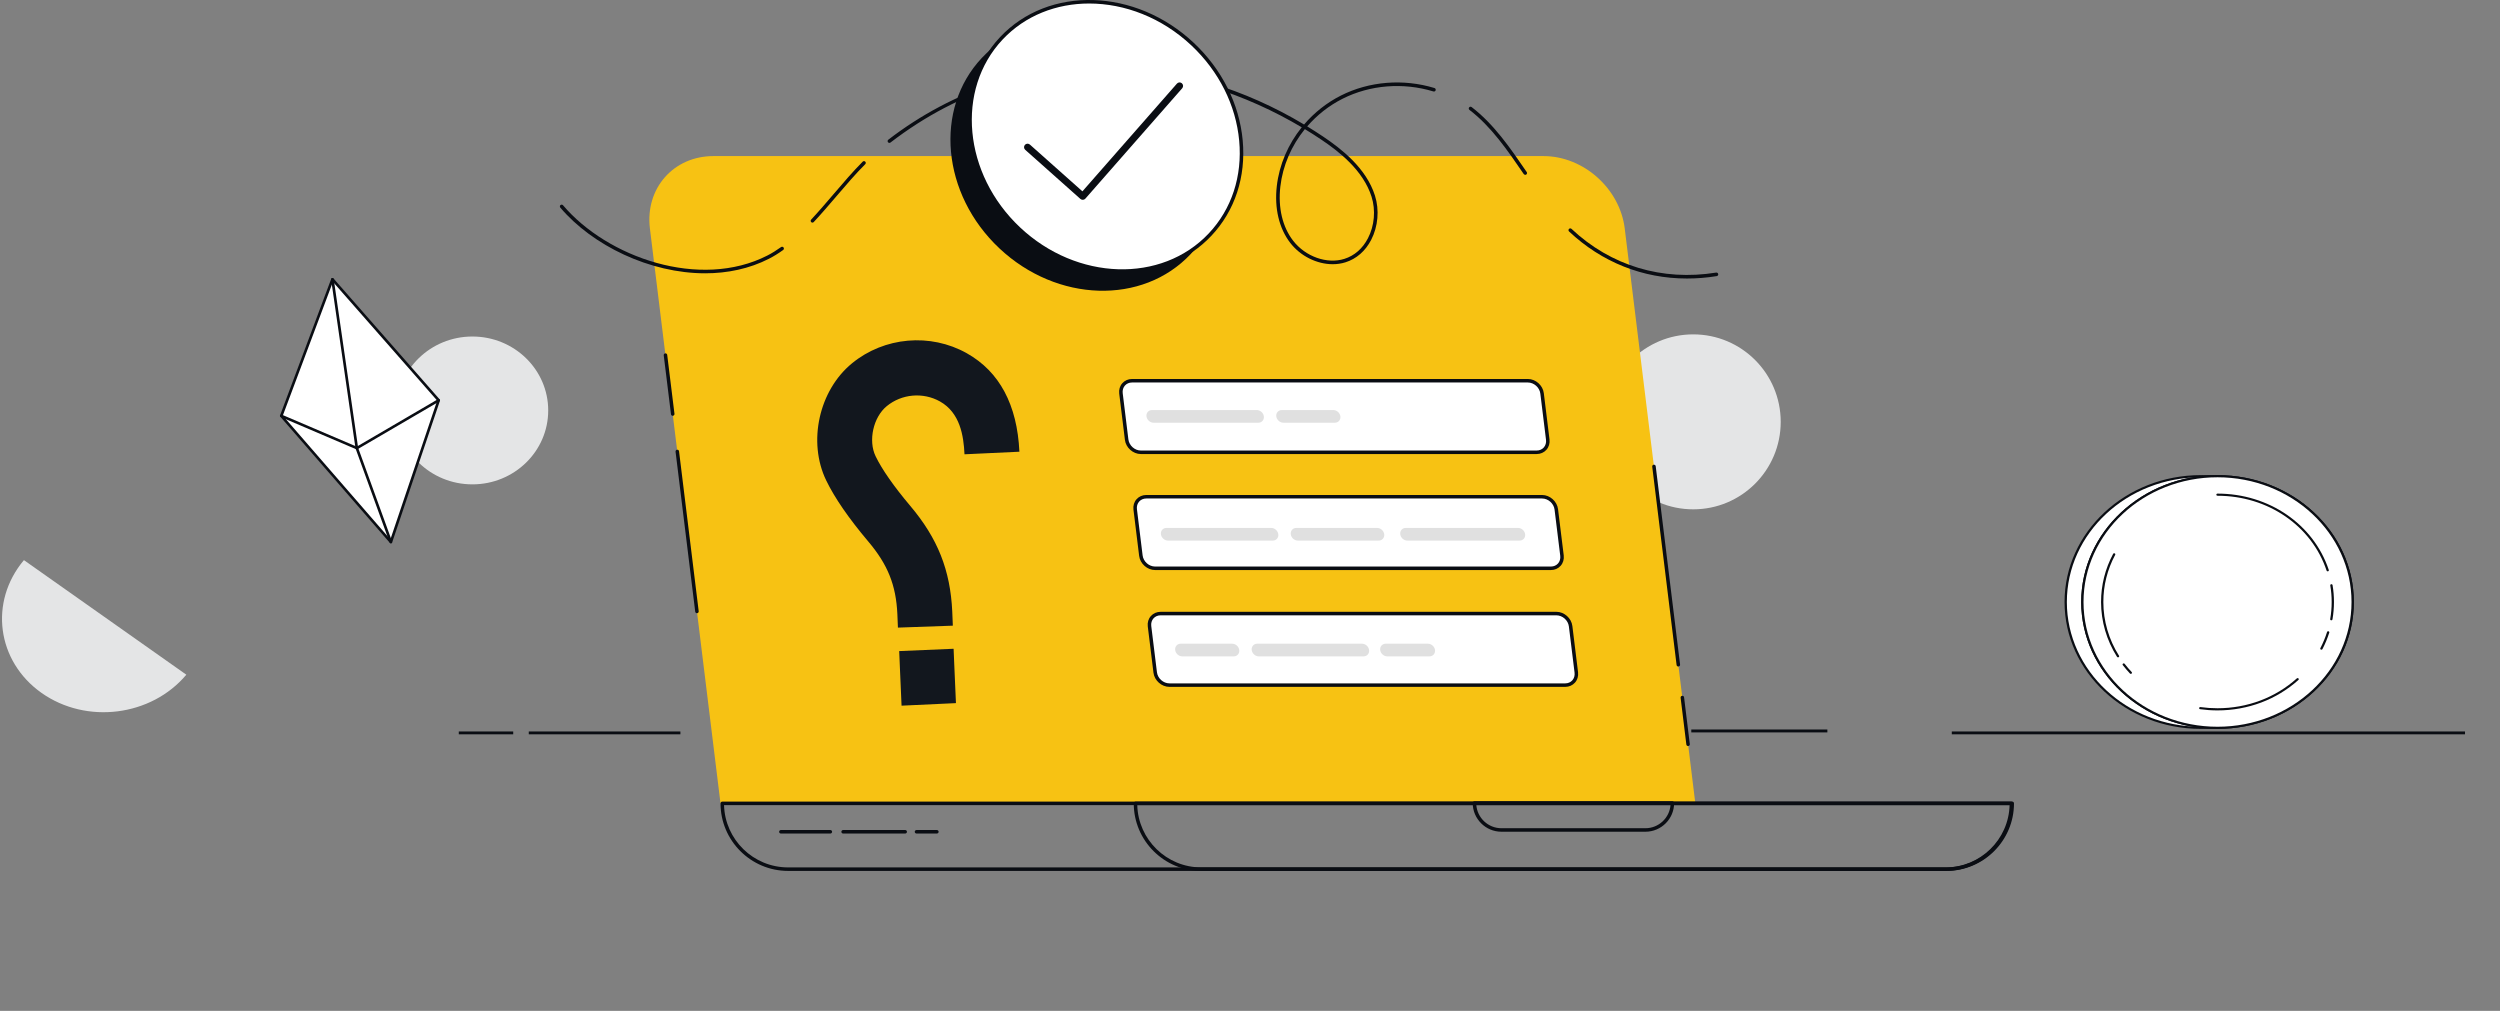 <svg width="643" height="260" viewBox="0 0 643 260" fill="none" xmlns="http://www.w3.org/2000/svg">
<rect x="0" y="0" width="643" height="260" fill="#808080" stroke="none"/>
<path d="M6.154 144.063C-2.872 154.794 -0.839 170.089 10.696 178.226C22.231 186.363 38.9 184.263 47.925 173.533" fill="#E4E5E6"/>
<path d="M566.061 187.195C585.261 187.195 600.825 172.708 600.825 154.838C600.825 136.967 585.261 122.48 566.061 122.48C546.861 122.48 531.297 136.967 531.297 154.838C531.297 172.708 546.861 187.195 566.061 187.195Z" fill="white"/>
<path d="M566.061 187.468C546.731 187.468 531 172.83 531 154.834C531 136.839 546.727 122.2 566.061 122.2C585.395 122.2 601.123 136.839 601.123 154.834C601.123 172.83 585.395 187.468 566.061 187.468ZM566.061 122.757C547.056 122.757 531.595 137.149 531.595 154.838C531.595 172.527 547.056 186.919 566.061 186.919C585.066 186.919 600.528 172.527 600.528 154.838C600.528 137.149 585.066 122.757 566.061 122.757Z" fill="#0A0D13"/>
<path d="M570.346 187.195C589.546 187.195 605.11 172.708 605.11 154.838C605.11 136.967 589.546 122.48 570.346 122.48C551.146 122.48 535.582 136.967 535.582 154.838C535.582 172.708 551.146 187.195 570.346 187.195Z" fill="white"/>
<path d="M570.347 187.468C551.016 187.468 535.285 172.83 535.285 154.834C535.285 136.839 551.012 122.2 570.347 122.2C589.681 122.2 605.408 136.839 605.408 154.834C605.408 172.83 589.681 187.468 570.347 187.468ZM570.347 122.757C551.341 122.757 535.88 137.149 535.88 154.838C535.88 172.527 551.341 186.919 570.347 186.919C589.352 186.919 604.813 172.527 604.813 154.838C604.813 137.149 589.352 122.757 570.347 122.757Z" fill="#0A0D13"/>
<path d="M570.346 187.195C589.546 187.195 605.11 172.708 605.11 154.838C605.11 136.967 589.546 122.48 570.346 122.48C551.146 122.48 535.582 136.967 535.582 154.838C535.582 172.708 551.146 187.195 570.346 187.195Z" fill="white"/>
<path d="M570.347 187.468C551.016 187.468 535.285 172.83 535.285 154.834C535.285 136.839 551.012 122.2 570.347 122.2C589.681 122.2 605.408 136.839 605.408 154.834C605.408 172.83 589.681 187.468 570.347 187.468ZM570.347 122.757C551.341 122.757 535.88 137.149 535.88 154.838C535.88 172.527 551.341 186.919 570.347 186.919C589.352 186.919 604.813 172.527 604.813 154.838C604.813 137.149 589.352 122.757 570.347 122.757Z" fill="#0A0D13"/>
<path d="M546.227 170.904C546.797 171.646 547.408 172.358 548.05 173.044L546.227 170.904Z" fill="white"/>
<path d="M548.046 173.317C547.963 173.317 547.879 173.284 547.824 173.225C547.174 172.535 546.556 171.808 545.981 171.067C545.886 170.941 545.917 170.768 546.048 170.679C546.183 170.591 546.365 170.62 546.464 170.742C547.027 171.472 547.634 172.184 548.272 172.859C548.379 172.974 548.367 173.151 548.244 173.251C548.189 173.295 548.117 173.321 548.046 173.321V173.317Z" fill="#0A0D13"/>
<path d="M543.763 142.58C541.793 146.273 540.684 150.434 540.684 154.839C540.684 159.934 542.166 164.704 544.75 168.799" fill="white"/>
<path d="M544.754 169.071C544.651 169.071 544.552 169.023 544.497 168.935C541.81 164.678 540.391 159.801 540.391 154.835C540.391 150.486 541.437 146.32 543.498 142.454C543.569 142.318 543.748 142.262 543.894 142.329C544.041 142.395 544.1 142.561 544.029 142.698C542.008 146.49 540.981 150.57 540.981 154.835C540.981 159.701 542.372 164.482 545.008 168.654C545.091 168.787 545.044 168.957 544.901 169.034C544.854 169.06 544.802 169.071 544.751 169.071H544.754Z" fill="#0A0D13"/>
<path d="M598.687 146.679C594.949 135.416 583.673 127.233 570.348 127.233L598.687 146.679Z" fill="white"/>
<path d="M598.683 146.955C598.557 146.955 598.438 146.877 598.398 146.759C594.577 135.246 583.301 127.509 570.34 127.509C570.178 127.509 570.043 127.384 570.043 127.233C570.043 127.081 570.178 126.956 570.34 126.956C583.563 126.956 595.065 134.847 598.965 146.597C599.012 146.745 598.925 146.899 598.767 146.944C598.739 146.951 598.707 146.955 598.679 146.955H598.683Z" fill="#0A0D13"/>
<path d="M599.621 159.269C599.871 157.827 600.002 156.347 600.002 154.838C600.002 153.33 599.879 151.935 599.645 150.533" fill="white"/>
<path d="M599.622 159.545H599.574C599.412 159.52 599.301 159.379 599.328 159.228C599.578 157.786 599.705 156.31 599.705 154.842C599.705 153.374 599.586 151.979 599.348 150.577C599.325 150.426 599.435 150.286 599.594 150.26C599.753 150.238 599.907 150.337 599.935 150.489C600.177 151.916 600.296 153.381 600.296 154.838C600.296 156.295 600.165 157.845 599.911 159.313C599.887 159.45 599.76 159.545 599.618 159.545H599.622Z" fill="#0A0D13"/>
<path d="M597.062 166.828C597.76 165.485 598.343 164.079 598.802 162.626L597.062 166.828Z" fill="white"/>
<path d="M597.068 167.104C597.025 167.104 596.981 167.097 596.938 167.079C596.791 167.012 596.728 166.846 596.799 166.71C597.493 165.374 598.071 163.972 598.519 162.552C598.567 162.405 598.729 162.323 598.888 162.364C599.046 162.408 599.133 162.559 599.09 162.707C598.63 164.157 598.039 165.585 597.334 166.95C597.282 167.049 597.175 167.104 597.064 167.104H597.068Z" fill="#0A0D13"/>
<path d="M565.918 182.134C567.365 182.337 568.843 182.44 570.345 182.44C578.352 182.44 585.617 179.485 590.956 174.686" fill="white"/>
<path d="M570.345 182.717C568.847 182.717 567.345 182.613 565.87 182.407C565.708 182.385 565.597 182.244 565.62 182.093C565.644 181.942 565.795 181.842 565.957 181.861C567.4 182.06 568.874 182.163 570.341 182.163C577.995 182.163 585.24 179.437 590.741 174.486C590.86 174.379 591.046 174.383 591.161 174.494C591.276 174.604 591.272 174.778 591.153 174.885C585.541 179.935 578.149 182.717 570.337 182.717H570.345Z" fill="#0A0D13"/>
<g clip-path="url(#clip0_859_2996)">
<path d="M435.5 131C447.926 131 458 120.926 458 108.5C458 96.074 447.926 86 435.5 86C423.074 86 413 96.074 413 108.5C413 120.926 423.074 131 435.5 131Z" fill="#E4E5E6"/>
<path d="M396.979 40.145H183.496C173.211 40.145 165.899 48.478 167.156 58.761L185.313 206.612H436.037L417.88 58.761C416.616 48.478 407.258 40.145 396.973 40.145H396.979Z" fill="#F7C213"/>
<path d="M231.881 181.499L245.869 180.844C245.726 177.799 245.57 174.081 245.418 170.487C245.365 169.253 245.315 168.035 245.265 166.863L231.274 167.458C231.324 168.629 231.376 169.844 231.427 171.074C231.58 174.685 231.737 178.419 231.881 181.498L231.881 181.499Z" fill="#12171E"/>
<path d="M245.069 160.924C245.02 159.575 244.973 158.386 244.921 157.287C244.421 146.613 241.181 138.473 234.09 130.076C229.905 125.119 226.832 120.716 225.204 117.343C223.265 113.325 224.603 107.306 228.068 104.463C231.918 101.301 237.421 100.816 241.761 103.255C246.923 106.156 247.843 112.041 248.068 116.844L262.189 116.182C261.623 104.105 257.069 95.582 248.657 90.853C239.297 85.592 227.428 86.637 219.124 93.454C210.627 100.428 207.711 113.644 212.486 123.539C214.657 128.037 218.301 133.328 223.316 139.267C228.352 145.232 230.452 150.469 230.803 157.947C230.851 158.978 230.899 160.145 230.944 161.422L245.07 160.922L245.069 160.924Z" fill="#12171E"/>
<path d="M173.021 106.943C172.799 106.943 172.6 106.775 172.576 106.546L170.71 91.39C170.68 91.143 170.855 90.914 171.102 90.884C171.348 90.854 171.577 91.029 171.607 91.275L173.473 106.432C173.503 106.678 173.328 106.907 173.082 106.937C173.064 106.937 173.045 106.937 173.027 106.937L173.021 106.943Z" fill="#0A0D13"/>
<path d="M434.173 191.883C433.951 191.883 433.752 191.714 433.728 191.485L432.253 179.458C432.223 179.211 432.398 178.983 432.645 178.958C432.891 178.928 433.12 179.103 433.144 179.35L434.619 191.377C434.649 191.624 434.474 191.852 434.227 191.877C434.209 191.877 434.191 191.877 434.173 191.877V191.883Z" fill="#0A0D13"/>
<path d="M431.663 171.431C431.44 171.431 431.242 171.263 431.218 171.034L424.953 120.023C424.923 119.777 425.097 119.548 425.344 119.518C425.597 119.488 425.819 119.662 425.849 119.909L432.114 170.92C432.144 171.166 431.97 171.395 431.723 171.425C431.705 171.425 431.687 171.425 431.669 171.425L431.663 171.431Z" fill="#0A0D13"/>
<path d="M179.254 157.719C179.031 157.719 178.833 157.55 178.809 157.322L173.753 116.173C173.723 115.926 173.898 115.698 174.145 115.667C174.385 115.637 174.62 115.812 174.65 116.059L179.705 157.208C179.735 157.454 179.561 157.683 179.314 157.713C179.296 157.713 179.278 157.713 179.26 157.713L179.254 157.719Z" fill="#0A0D13"/>
<path d="M293.403 116.118H395.195C396.994 116.118 398.27 114.662 398.053 112.863L396.591 100.968C396.368 99.169 394.731 97.713 392.932 97.713H291.14C289.341 97.713 288.065 99.169 288.282 100.968L289.744 112.863C289.967 114.662 291.604 116.118 293.403 116.118Z" fill="white"/>
<path d="M395.221 116.781H293.43C291.414 116.781 289.572 115.144 289.325 113.128L287.863 101.233C287.743 100.228 288.026 99.278 288.657 98.568C289.283 97.864 290.174 97.473 291.173 97.473H392.965C394.981 97.473 396.822 99.109 397.069 101.125L398.531 113.02C398.652 114.025 398.369 114.976 397.737 115.686C397.111 116.39 396.22 116.781 395.221 116.781ZM291.167 98.375C290.433 98.375 289.783 98.658 289.332 99.163C288.874 99.681 288.67 100.379 288.76 101.125L290.222 113.02C290.415 114.597 291.859 115.878 293.436 115.878H395.227C395.962 115.878 396.612 115.595 397.063 115.09C397.52 114.572 397.725 113.874 397.635 113.128L396.172 101.233C395.98 99.657 394.535 98.375 392.959 98.375H291.167Z" fill="#0A0D13"/>
<path d="M297.091 146.166H398.882C400.682 146.166 401.958 144.71 401.741 142.911L400.279 131.016C400.056 129.217 398.419 127.761 396.619 127.761H294.828C293.028 127.761 291.753 129.217 291.969 131.016L293.432 142.911C293.654 144.71 295.291 146.166 297.091 146.166Z" fill="white"/>
<path d="M398.882 146.618H297.09C295.074 146.618 293.232 144.981 292.986 142.965L291.523 131.07C291.403 130.065 291.686 129.115 292.318 128.405C292.944 127.701 293.834 127.31 294.833 127.31H396.625C398.641 127.31 400.482 128.946 400.729 130.962L402.192 142.857C402.312 143.862 402.029 144.812 401.397 145.522C400.771 146.226 399.881 146.618 398.882 146.618ZM294.827 128.212C294.093 128.212 293.443 128.495 292.992 129C292.534 129.518 292.33 130.216 292.42 130.962L293.882 142.857C294.075 144.433 295.519 145.715 297.096 145.715H398.888C399.622 145.715 400.272 145.432 400.723 144.927C401.181 144.409 401.385 143.711 401.295 142.965L399.832 131.07C399.64 129.494 398.196 128.212 396.619 128.212H294.827Z" fill="#0A0D13"/>
<path d="M300.778 176.214H402.57C404.369 176.214 405.645 174.758 405.428 172.959L403.966 161.064C403.743 159.265 402.106 157.809 400.307 157.809H298.515C296.716 157.809 295.44 159.265 295.657 161.064L297.119 172.959C297.342 174.758 298.979 176.214 300.778 176.214Z" fill="white"/>
<path d="M402.565 176.665H300.774C298.758 176.665 296.916 175.029 296.669 173.013L295.207 161.118C295.086 160.113 295.369 159.162 296.001 158.452C296.627 157.749 297.518 157.357 298.517 157.357H400.308C402.324 157.357 404.166 158.994 404.413 161.01L405.875 172.905C405.996 173.91 405.713 174.86 405.081 175.57C404.455 176.274 403.564 176.665 402.565 176.665ZM298.511 158.26C297.777 158.26 297.127 158.543 296.675 159.048C296.218 159.566 296.013 160.264 296.104 161.01L297.566 172.905C297.759 174.481 299.203 175.763 300.78 175.763H402.571C403.305 175.763 403.955 175.48 404.407 174.975C404.864 174.457 405.069 173.759 404.978 173.013L403.516 161.118C403.323 159.542 401.879 158.26 400.302 158.26H298.511Z" fill="#0A0D13"/>
<path d="M323.638 108.724H296.701C295.804 108.724 294.986 107.996 294.871 107.093C294.763 106.197 295.401 105.463 296.298 105.463H323.235C324.132 105.463 324.95 106.191 325.065 107.093C325.173 107.99 324.535 108.724 323.638 108.724Z" fill="#E0E0E0"/>
<path d="M343.321 108.724H330.093C329.196 108.724 328.378 107.996 328.263 107.093C328.149 106.191 328.793 105.463 329.689 105.463H342.917C343.814 105.463 344.633 106.191 344.747 107.093C344.855 107.99 344.217 108.724 343.321 108.724Z" fill="#E0E0E0"/>
<path d="M350.705 168.82H323.767C322.871 168.82 322.052 168.092 321.938 167.189C321.829 166.293 322.467 165.559 323.364 165.559H350.301C351.198 165.559 352.017 166.287 352.131 167.189C352.239 168.086 351.601 168.82 350.705 168.82Z" fill="#E0E0E0"/>
<path d="M317.312 168.82H304.084C303.187 168.82 302.369 168.092 302.254 167.189C302.146 166.293 302.784 165.559 303.68 165.559H316.908C317.805 165.559 318.624 166.287 318.738 167.189C318.846 168.086 318.208 168.82 317.312 168.82Z" fill="#E0E0E0"/>
<path d="M367.659 168.82H356.814C355.917 168.82 355.099 168.092 354.985 167.189C354.876 166.293 355.514 165.559 356.411 165.559H367.256C368.152 165.559 368.971 166.287 369.085 167.189C369.194 168.086 368.556 168.82 367.659 168.82Z" fill="#E0E0E0"/>
<path d="M327.354 139.042H300.417C299.52 139.042 298.702 138.314 298.587 137.412C298.473 136.509 299.117 135.781 300.014 135.781H326.951C327.848 135.781 328.666 136.509 328.781 137.412C328.895 138.314 328.251 139.042 327.354 139.042Z" fill="#E0E0E0"/>
<path d="M354.595 139.042H333.814C332.917 139.042 332.099 138.314 331.985 137.412C331.876 136.515 332.514 135.781 333.411 135.781H354.192C355.088 135.781 355.907 136.509 356.021 137.412C356.13 138.308 355.492 139.042 354.595 139.042Z" fill="#E0E0E0"/>
<path d="M390.841 139.042H361.972C361.075 139.042 360.256 138.314 360.142 137.412C360.028 136.509 360.672 135.781 361.568 135.781H390.438C391.334 135.781 392.153 136.509 392.267 137.412C392.375 138.308 391.738 139.042 390.841 139.042Z" fill="#E0E0E0"/>
<path d="M500.613 224H202.701C193.12 224 185.32 216.202 185.32 206.623C185.32 206.376 185.525 206.172 185.772 206.172H517.548C517.795 206.172 517.999 206.376 517.999 206.623C517.999 216.202 510.2 224 500.619 224H500.613ZM186.223 207.074C186.464 215.949 193.758 223.097 202.695 223.097H500.613C509.55 223.097 516.844 215.949 517.085 207.074H186.229H186.223Z" fill="#0A0D13"/>
<path d="M500.399 224H308.978C299.397 224 291.598 216.202 291.598 206.623C291.598 206.376 291.802 206.172 292.049 206.172H517.328C517.574 206.172 517.779 206.376 517.779 206.623C517.779 216.202 509.979 224 500.399 224ZM292.506 207.074C292.747 215.949 300.041 223.097 308.978 223.097H500.399C509.336 223.097 516.63 215.949 516.87 207.074H292.506Z" fill="#0A0D13"/>
<path d="M423.195 213.922H386.172C382.097 213.922 378.781 210.607 378.781 206.533C378.781 206.287 378.986 206.082 379.233 206.082H430.134C430.381 206.082 430.586 206.287 430.586 206.533C430.586 210.607 427.27 213.922 423.195 213.922ZM379.702 206.985C379.937 210.354 382.747 213.019 386.172 213.019H423.195C426.62 213.019 429.436 210.354 429.665 206.985H379.696H379.702Z" fill="#0A0D13"/>
<path d="M213.564 214.385H200.842C200.595 214.385 200.391 214.18 200.391 213.934C200.391 213.687 200.595 213.482 200.842 213.482H213.564C213.811 213.482 214.016 213.687 214.016 213.934C214.016 214.18 213.811 214.385 213.564 214.385Z" fill="#0A0D13"/>
<path d="M232.816 214.385H216.85C216.603 214.385 216.398 214.18 216.398 213.934C216.398 213.687 216.603 213.482 216.85 213.482H232.816C233.063 213.482 233.267 213.687 233.267 213.934C233.267 214.18 233.063 214.385 232.816 214.385Z" fill="#0A0D13"/>
<path d="M240.961 214.385H235.725C235.478 214.385 235.273 214.18 235.273 213.934C235.273 213.687 235.478 213.482 235.725 213.482H240.961C241.207 213.482 241.412 213.687 241.412 213.934C241.412 214.18 241.207 214.385 240.961 214.385Z" fill="#0A0D13"/>
<path d="M433.896 71.636C422.558 71.636 411.99 67.467 403.559 59.531C403.372 59.356 403.366 59.067 403.541 58.881C403.715 58.694 404.004 58.688 404.191 58.863C414.283 68.357 427.493 72.353 441.395 70.108C441.648 70.072 441.882 70.241 441.925 70.487C441.967 70.74 441.792 70.975 441.545 71.017C438.97 71.432 436.412 71.636 433.896 71.636Z" fill="#0A0D13"/>
<path d="M392.284 44.963C392.14 44.963 391.995 44.891 391.905 44.765C387.807 38.766 383.57 32.557 377.943 28.267C377.738 28.11 377.702 27.821 377.859 27.623C378.015 27.424 378.298 27.382 378.503 27.539C384.244 31.925 388.529 38.188 392.67 44.253C392.814 44.464 392.76 44.753 392.549 44.891C392.471 44.945 392.381 44.969 392.29 44.969L392.284 44.963Z" fill="#0A0D13"/>
<path d="M342.77 67.954C338.756 67.954 334.525 65.92 331.865 62.484C328.97 58.742 327.742 53.549 328.392 47.869C329.024 42.34 331.311 37.087 334.808 32.743C306.498 15.914 265.322 8.802 229.032 36.66C228.834 36.816 228.545 36.774 228.388 36.576C228.232 36.377 228.274 36.083 228.472 35.932C245.365 22.966 265.328 16.474 286.199 17.16C303.17 17.719 320.075 22.84 335.41 32.021C338.015 28.977 341.235 26.413 344.9 24.566C352.164 20.902 360.927 20.198 368.943 22.641C369.184 22.713 369.322 22.972 369.25 23.218C369.178 23.459 368.919 23.598 368.678 23.525C360.891 21.149 352.375 21.829 345.321 25.391C341.813 27.16 338.726 29.602 336.216 32.508C337.582 33.345 338.942 34.211 340.278 35.108C344.936 38.23 351.388 43.2 353.639 50.312C354.812 54.001 354.445 58.26 352.658 61.708C351.165 64.584 348.878 66.576 346.05 67.466C345.003 67.797 343.895 67.954 342.776 67.954H342.77ZM335.602 33.218C332.172 37.448 329.927 42.575 329.307 47.972C328.681 53.411 329.849 58.363 332.593 61.913C335.777 66.016 341.313 67.984 345.773 66.582C348.361 65.769 350.461 63.934 351.839 61.281C353.518 58.044 353.861 54.049 352.76 50.583C350.593 43.748 344.304 38.904 339.761 35.86C338.413 34.957 337.028 34.073 335.608 33.212L335.602 33.218Z" fill="#0A0D13"/>
<path d="M208.965 57.262C208.85 57.262 208.742 57.219 208.652 57.135C208.465 56.961 208.453 56.672 208.628 56.486C210.608 54.361 212.564 52.069 214.453 49.861C216.999 46.883 219.406 44.073 221.892 41.576C222.072 41.395 222.361 41.395 222.542 41.576C222.722 41.756 222.722 42.045 222.542 42.226C220.074 44.693 217.685 47.49 215.145 50.457C213.25 52.677 211.288 54.969 209.29 57.111C209.199 57.208 209.073 57.256 208.953 57.256L208.965 57.262Z" fill="#0A0D13"/>
<path d="M181.366 70.294C167.145 70.294 152.383 63.152 144.108 53.393C143.945 53.2 143.969 52.911 144.162 52.743C144.354 52.575 144.649 52.605 144.812 52.797C156.186 66.203 180.024 74.596 197.381 65.715C198.512 65.138 199.662 64.428 200.889 63.549C201.094 63.399 201.383 63.447 201.533 63.657C201.684 63.862 201.635 64.151 201.425 64.301C200.161 65.21 198.969 65.938 197.796 66.54C192.711 69.139 187.078 70.294 181.366 70.294Z" fill="#0A0D13"/>
<path d="M306.217 65.374C318.549 52.264 316.527 30.336 301.702 16.397C286.876 2.458 264.86 1.787 252.528 14.898C240.196 28.009 242.218 49.937 257.044 63.876C271.869 77.814 293.885 78.485 306.217 65.374Z" fill="#0A0D13"/>
<path d="M311.244 60.32C323.576 47.209 321.555 25.281 306.729 11.342C291.903 -2.596 269.888 -3.267 257.556 9.844C245.224 22.954 247.245 44.883 262.071 58.821C276.897 72.76 298.912 73.431 311.244 60.32Z" fill="white"/>
<path d="M288.664 70.169C279.318 70.169 269.55 66.474 261.763 59.152C246.778 45.067 244.744 22.81 257.225 9.537C269.707 -3.736 292.052 -3.074 307.038 11.018C314.29 17.834 318.755 26.745 319.622 36.102C320.488 45.482 317.63 54.194 311.575 60.632C305.581 67.01 297.306 70.169 288.664 70.169ZM280.136 0.903C271.735 0.903 263.707 3.966 257.881 10.157C245.743 23.063 247.759 44.754 262.377 58.496C276.995 72.245 298.769 72.924 310.913 60.012C316.787 53.767 319.562 45.307 318.719 36.186C317.876 27.046 313.507 18.34 306.418 11.673C298.805 4.519 289.254 0.903 280.136 0.903Z" fill="#0A0D13"/>
<path d="M264.285 37.858L278.476 50.487L303.385 22.094" fill="white"/>
<path d="M278.477 51.39C278.254 51.39 278.044 51.312 277.875 51.161L263.684 38.532C263.311 38.201 263.281 37.63 263.612 37.257C263.943 36.883 264.515 36.853 264.888 37.184L278.399 49.212L302.706 21.505C303.037 21.131 303.603 21.089 303.982 21.42C304.355 21.751 304.391 22.317 304.066 22.696L279.157 51.089C279.001 51.27 278.772 51.378 278.531 51.396C278.513 51.396 278.495 51.396 278.477 51.396V51.39Z" fill="#0A0D13"/>
<path fill-rule="evenodd" clip-rule="evenodd" d="M470 188.375H435V187.625H470V188.375Z" fill="#0A0D13"/>
</g>
<path fill-rule="evenodd" clip-rule="evenodd" d="M175 188.866L136 188.866L136 188.135L175 188.135L175 188.866Z" fill="#0A0D13"/>
<path fill-rule="evenodd" clip-rule="evenodd" d="M132 188.866L118 188.866L118 188.135L132 188.135L132 188.866Z" fill="#0A0D13"/>
<path d="M121.5 124.578C132.27 124.578 141 116.066 141 105.565C141 95.065 132.27 86.553 121.5 86.553C110.73 86.553 102 95.065 102 105.565C102 116.066 110.73 124.578 121.5 124.578Z" fill="#E4E5E6"/>
<path d="M72.352 106.959L85.509 71.836L112.832 102.957L100.537 139.416L72.352 106.959Z" fill="white"/>
<path d="M100.537 139.75C100.437 139.75 100.341 139.705 100.277 139.63L72.091 107.172C72.014 107.078 71.991 106.954 72.032 106.842L85.189 71.72C85.23 71.608 85.33 71.528 85.449 71.506C85.572 71.483 85.691 71.528 85.769 71.617L113.096 102.738C113.174 102.827 113.201 102.947 113.16 103.059L100.861 139.518C100.825 139.634 100.724 139.719 100.601 139.741C100.578 139.741 100.555 139.741 100.537 139.741V139.75ZM72.74 106.896L100.4 138.747L112.443 103.036L85.623 72.491L72.735 106.896H72.74Z" fill="#0A0D13"/>
<path d="M91.777 115.59C91.731 115.59 91.685 115.581 91.64 115.563L72.205 107.265C72.032 107.189 71.954 106.993 72.027 106.824C72.105 106.655 72.306 106.579 72.479 106.65L91.749 114.881L112.649 102.67C112.809 102.577 113.023 102.626 113.119 102.786C113.215 102.947 113.165 103.152 113 103.245L91.95 115.545C91.895 115.577 91.836 115.594 91.777 115.594V115.59Z" fill="#0A0D13"/>
<path d="M100.536 139.75C100.394 139.75 100.262 139.665 100.211 139.527L91.455 115.372C91.455 115.372 91.442 115.327 91.437 115.305L85.16 71.884C85.132 71.701 85.265 71.532 85.452 71.505C85.635 71.479 85.813 71.608 85.84 71.791L92.113 115.18L100.855 139.304C100.919 139.478 100.823 139.67 100.645 139.732C100.609 139.745 100.568 139.75 100.531 139.75H100.536Z" fill="#0A0D13"/>
<path fill-rule="evenodd" clip-rule="evenodd" d="M634 188.866H502V188.135H634V188.866Z" fill="#0A0D13"/>
<defs>
<clipPath id="clip0_859_2996">
<rect width="374" height="224" fill="white" transform="translate(144)"/>
</clipPath>
</defs>
</svg>
